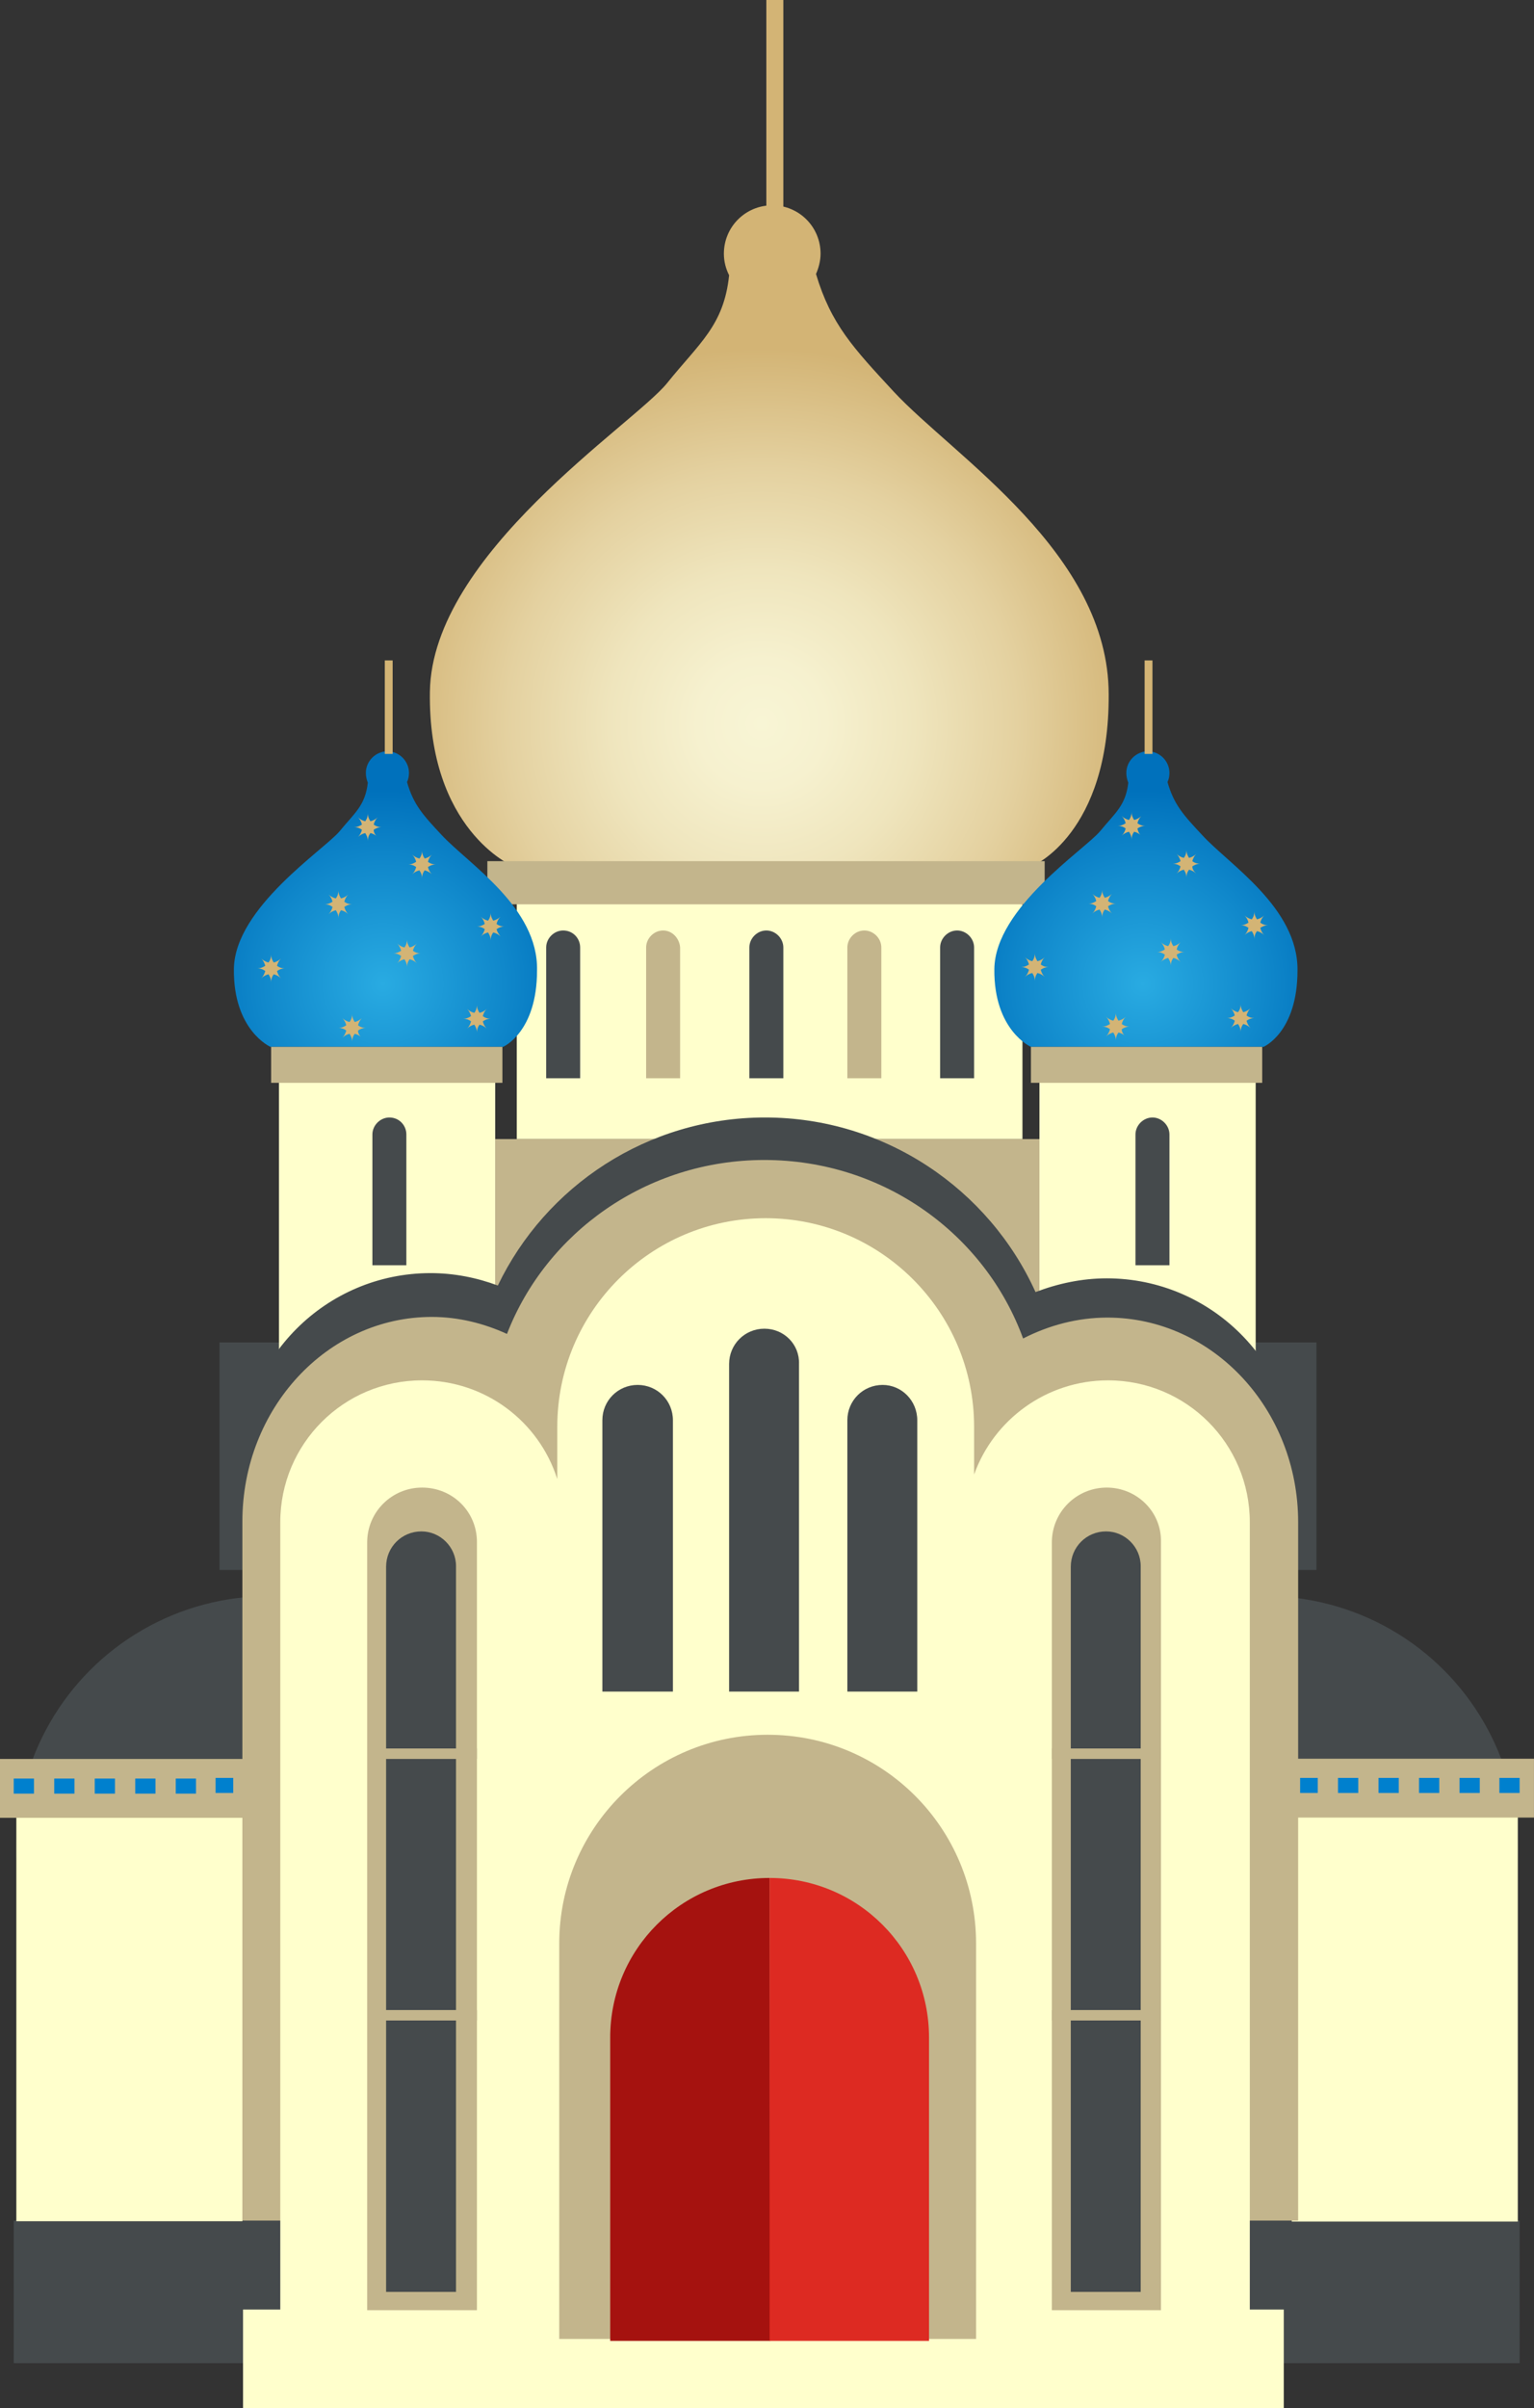 <?xml version="1.0" encoding="UTF-8"?> <!-- Generator: Adobe Illustrator 23.1.0, SVG Export Plug-In . SVG Version: 6.00 Build 0) --> <svg xmlns="http://www.w3.org/2000/svg" xmlns:xlink="http://www.w3.org/1999/xlink" id="Layer_1" x="0px" y="0px" viewBox="0 0 234.8 368.3" style="enable-background:new 0 0 234.8 368.3;" xml:space="preserve"><rect x="0" y="0" width="234.8" height="368.3" fill="#333333" stroke="none"/> <style type="text/css"> .st0{fill:#D3C080;} .st1{fill:#454A4C;} .st2{fill:#FFFFCC;} .st3{fill:#C3B58C;} .st4{fill:#0080CE;} .st5{fill:url(#SVGID_1_);} .st6{fill:#D3B475;} .st7{fill:url(#SVGID_2_);} .st8{fill:url(#SVGID_3_);} .st9{fill:#A5120F;} .st10{fill:#DD2A22;} </style> <g> <path class="st0" d="M104,196.9"></path> <rect x="33.6" y="205.3" class="st1" width="167.9" height="34.8"></rect> <rect x="2.1" y="339.6" class="st1" width="230.5" height="21.8"></rect> <g> <circle class="st1" cx="41.1" cy="282.7" r="38.6"></circle> <rect x="2.5" y="276" class="st2" width="34.6" height="63.7"></rect> <rect y="269" class="st3" width="37.1" height="9"></rect> <g> <g> <rect x="33" y="271.9" class="st4" width="2.7" height="2.3"></rect> </g> <g> <path class="st4" d="M30,274.3h-3.1v-2.3H30V274.3z M23.8,274.3h-3.1v-2.3h3.1V274.3z M17.6,274.3h-3.1v-2.3h3.1V274.3z M11.4,274.3H8.3v-2.3h3.1V274.3z M5.2,274.3H2.1v-2.3h3.1V274.3z"></path> </g> </g> </g> <g> <circle class="st1" cx="193.7" cy="282.7" r="38.6"></circle> <rect x="197.7" y="276" transform="matrix(-1 -4.478696e-11 4.478696e-11 -1 430.024 615.749)" class="st2" width="34.6" height="63.7"></rect> <rect x="197.7" y="269" transform="matrix(-1 -4.508939e-11 4.508939e-11 -1 432.495 546.965)" class="st3" width="37.1" height="9"></rect> <g> <g> <rect x="199" y="271.9" class="st4" width="2.7" height="2.3"></rect> </g> <g> <path class="st4" d="M204.8,271.9h3.1v2.3h-3.1V271.9z M211,271.9h3.1v2.3H211V271.9z M217.2,271.9h3.1v2.3h-3.1V271.9z M223.4,271.9h3.1v2.3h-3.1V271.9z M229.5,271.9h3.1v2.3h-3.1V271.9z"></path> </g> </g> </g> <radialGradient id="SVGID_1_" cx="116.602" cy="110.674" r="57.378" gradientUnits="userSpaceOnUse"> <stop offset="0" style="stop-color:#F8F5D5"></stop> <stop offset="0.172" style="stop-color:#F6F1CF"></stop> <stop offset="0.407" style="stop-color:#EFE5BD"></stop> <stop offset="0.68" style="stop-color:#E4D1A0"></stop> <stop offset="0.978" style="stop-color:#D4B678"></stop> <stop offset="1" style="stop-color:#D3B475"></stop> </radialGradient> <path class="st5" d="M136.8,59.9c-6.2-6.7-9.6-10.3-11.9-18c0.4-0.9,0.7-2,0.7-3.1c0-4.1-3.3-7.4-7.4-7.4c-4.1,0-7.4,3.3-7.4,7.4 c0,1.2,0.3,2.3,0.8,3.3c-0.8,7.7-4.6,10.4-9.5,16.5c-5.1,6.3-36,26.1-36.3,47.2c-0.3,21.1,12.6,26.6,12.6,26.6h79.7 c0,0,11.7-4.9,11.6-26.2C169.7,84.6,146,69.8,136.8,59.9z"></path> <g> <rect x="79.1" y="137.5" class="st2" width="77.4" height="36.7"></rect> <g> <rect x="74.6" y="131.7" class="st3" width="85.3" height="6.6"></rect> </g> </g> <rect x="75.8" y="174.2" class="st3" width="83.7" height="32.4"></rect> <rect x="117.3" class="st6" width="2.6" height="31.9"></rect> <g> <rect x="42.7" y="162.8" class="st2" width="33.1" height="57.2"></rect> <radialGradient id="SVGID_2_" cx="58.615" cy="150.445" r="29.586" gradientUnits="userSpaceOnUse"> <stop offset="0" style="stop-color:#29ABE2"></stop> <stop offset="0.626" style="stop-color:#1088CB"></stop> <stop offset="1" style="stop-color:#0071BC"></stop> </radialGradient> <path class="st7" d="M67.6,127.7c-2.8-3-4.3-4.6-5.3-8.1c0.2-0.4,0.3-0.9,0.3-1.4c0-1.8-1.5-3.3-3.3-3.3c-1.8,0-3.3,1.5-3.3,3.3 c0,0.5,0.1,1,0.3,1.5c-0.4,3.5-2,4.6-4.3,7.4c-2.3,2.8-16.1,11.7-16.2,21.1c-0.1,9.4,5.6,11.9,5.6,11.9h35.6c0,0,5.2-2.2,5.2-11.7 C82.4,138.8,71.8,132.2,67.6,127.7z"></path> <rect x="58.9" y="101" class="st6" width="1.2" height="14.3"></rect> <rect x="41.5" y="160.1" class="st3" width="35.4" height="5.5"></rect> </g> <g> <rect x="159.1" y="162.8" class="st2" width="33.1" height="57.2"></rect> <radialGradient id="SVGID_3_" cx="174.923" cy="150.445" r="29.586" gradientUnits="userSpaceOnUse"> <stop offset="0" style="stop-color:#29ABE2"></stop> <stop offset="0.626" style="stop-color:#1088CB"></stop> <stop offset="1" style="stop-color:#0071BC"></stop> </radialGradient> <path class="st8" d="M184,127.7c-2.8-3-4.3-4.6-5.3-8.1c0.2-0.4,0.3-0.9,0.3-1.4c0-1.8-1.5-3.3-3.3-3.3c-1.8,0-3.3,1.5-3.3,3.3 c0,0.5,0.1,1,0.3,1.5c-0.4,3.5-2,4.6-4.3,7.4c-2.3,2.8-16.1,11.7-16.2,21.1c-0.1,9.4,5.6,11.9,5.6,11.9h35.6c0,0,5.2-2.2,5.2-11.7 C198.7,138.8,188.1,132.2,184,127.7z"></path> <rect x="175.2" y="101" class="st6" width="1.2" height="14.3"></rect> <rect x="157.8" y="160.1" class="st3" width="35.4" height="5.5"></rect> </g> <g> <path class="st6" d="M42.4,148.5c0.3-0.2,0.7-0.4,1.2-0.4c-0.4,0-0.8-0.1-1.2-0.4c0.1-0.4,0.3-0.8,0.6-1.1 c-0.3,0.3-0.7,0.5-1.1,0.6c-0.2-0.3-0.4-0.7-0.4-1.2c0,0.4-0.1,0.8-0.4,1.2c-0.4-0.1-0.8-0.3-1.1-0.6c0.3,0.3,0.5,0.7,0.6,1.1 c-0.3,0.2-0.7,0.4-1.2,0.4c0.4,0,0.8,0.1,1.2,0.4c-0.1,0.4-0.3,0.8-0.6,1.1c0.3-0.3,0.7-0.5,1.1-0.6c0.2,0.3,0.4,0.7,0.4,1.2 c0-0.4,0.1-0.8,0.4-1.2c0.4,0.1,0.8,0.3,1.1,0.6C42.7,149.3,42.5,148.9,42.4,148.5z"></path> <path class="st6" d="M63.2,146.2c0.3-0.2,0.7-0.4,1.2-0.4c-0.4,0-0.8-0.1-1.2-0.4c0.1-0.4,0.3-0.8,0.6-1.1 c-0.3,0.3-0.7,0.5-1.1,0.6c-0.2-0.3-0.4-0.7-0.4-1.2c0,0.4-0.1,0.8-0.4,1.2c-0.4-0.1-0.8-0.3-1.1-0.6c0.3,0.3,0.5,0.7,0.6,1.1 c-0.3,0.2-0.7,0.4-1.2,0.4c0.4,0,0.8,0.1,1.2,0.4c-0.1,0.4-0.3,0.8-0.6,1.1c0.3-0.3,0.7-0.5,1.1-0.6c0.2,0.3,0.4,0.7,0.4,1.2 c0-0.4,0.1-0.8,0.4-1.2c0.4,0.1,0.8,0.3,1.1,0.6C63.5,147,63.3,146.6,63.2,146.2z"></path> <path class="st6" d="M52.7,138.7c0.3-0.2,0.7-0.4,1.2-0.4c-0.4,0-0.8-0.1-1.2-0.4c0.1-0.4,0.3-0.8,0.6-1.1 c-0.3,0.3-0.7,0.5-1.1,0.6c-0.2-0.3-0.4-0.7-0.4-1.2c0,0.4-0.1,0.8-0.4,1.2c-0.4-0.1-0.8-0.3-1.1-0.6c0.3,0.3,0.5,0.7,0.6,1.1 c-0.3,0.2-0.7,0.4-1.2,0.4c0.4,0,0.8,0.1,1.2,0.4c-0.1,0.4-0.3,0.8-0.6,1.1c0.3-0.3,0.7-0.5,1.1-0.6c0.2,0.3,0.4,0.7,0.4,1.2 c0-0.4,0.1-0.8,0.4-1.2c0.4,0.1,0.8,0.3,1.1,0.6C53,139.5,52.8,139.1,52.7,138.7z"></path> <path class="st6" d="M73.9,156.2c0.3-0.2,0.7-0.4,1.2-0.4c-0.4,0-0.8-0.1-1.2-0.4c0.1-0.4,0.3-0.8,0.6-1.1 c-0.3,0.3-0.7,0.5-1.1,0.6c-0.2-0.3-0.4-0.7-0.4-1.2c0,0.4-0.1,0.8-0.4,1.2c-0.4-0.1-0.8-0.3-1.1-0.6c0.3,0.3,0.5,0.7,0.6,1.1 c-0.3,0.2-0.7,0.4-1.2,0.4c0.4,0,0.8,0.1,1.2,0.4c-0.1,0.4-0.3,0.8-0.6,1.1c0.3-0.3,0.7-0.5,1.1-0.6c0.2,0.3,0.4,0.7,0.4,1.2 c0-0.4,0.1-0.8,0.4-1.2c0.4,0.1,0.8,0.3,1.1,0.6C74.2,157,74,156.6,73.9,156.2z"></path> <path class="st6" d="M76,142.1c0.3-0.2,0.7-0.4,1.2-0.4c-0.4,0-0.8-0.1-1.2-0.4c0.1-0.4,0.3-0.8,0.6-1.1c-0.3,0.3-0.7,0.5-1.1,0.6 c-0.2-0.3-0.4-0.7-0.4-1.2c0,0.4-0.1,0.8-0.4,1.2c-0.4-0.1-0.8-0.3-1.1-0.6c0.3,0.3,0.5,0.7,0.6,1.1c-0.3,0.2-0.7,0.4-1.2,0.4 c0.4,0,0.8,0.1,1.2,0.4c-0.1,0.4-0.3,0.8-0.6,1.1c0.3-0.3,0.7-0.5,1.1-0.6c0.2,0.3,0.4,0.7,0.4,1.2c0-0.4,0.1-0.8,0.4-1.2 c0.4,0.1,0.8,0.3,1.1,0.6C76.3,142.8,76.1,142.5,76,142.1z"></path> <path class="st6" d="M65.5,132.6c0.3-0.2,0.7-0.4,1.2-0.4c-0.4,0-0.8-0.1-1.2-0.4c0.1-0.4,0.3-0.8,0.6-1.1 c-0.3,0.3-0.7,0.5-1.1,0.6c-0.2-0.3-0.4-0.7-0.4-1.2c0,0.4-0.1,0.8-0.4,1.2c-0.4-0.1-0.8-0.3-1.1-0.6c0.3,0.3,0.5,0.7,0.6,1.1 c-0.3,0.2-0.7,0.4-1.2,0.4c0.4,0,0.8,0.1,1.2,0.4c-0.1,0.4-0.3,0.8-0.6,1.1c0.3-0.3,0.7-0.5,1.1-0.6c0.2,0.3,0.4,0.7,0.4,1.2 c0-0.4,0.1-0.8,0.4-1.2c0.4,0.1,0.8,0.3,1.1,0.6C65.8,133.4,65.6,133,65.5,132.6z"></path> <path class="st6" d="M57.2,126.9c0.3-0.2,0.7-0.4,1.2-0.4c-0.4,0-0.8-0.1-1.2-0.4c0.1-0.4,0.3-0.8,0.6-1.1 c-0.3,0.3-0.7,0.5-1.1,0.6c-0.2-0.3-0.4-0.7-0.4-1.2c0,0.4-0.1,0.8-0.4,1.2c-0.4-0.1-0.8-0.3-1.1-0.6c0.3,0.3,0.5,0.7,0.6,1.1 c-0.3,0.2-0.7,0.4-1.2,0.4c0.4,0,0.8,0.1,1.2,0.4c-0.1,0.4-0.3,0.8-0.6,1.1c0.3-0.3,0.7-0.5,1.1-0.6c0.2,0.3,0.4,0.7,0.4,1.2 c0-0.4,0.1-0.8,0.4-1.2c0.4,0.1,0.8,0.3,1.1,0.6C57.4,127.7,57.2,127.3,57.2,126.9z"></path> <path class="st6" d="M54.8,157.6c0.3-0.2,0.7-0.4,1.2-0.4c-0.4,0-0.8-0.1-1.2-0.4c0.1-0.4,0.3-0.8,0.6-1.1 c-0.3,0.3-0.7,0.5-1.1,0.6c-0.2-0.3-0.4-0.7-0.4-1.2c0,0.4-0.1,0.8-0.4,1.2c-0.4-0.1-0.8-0.3-1.1-0.6c0.3,0.3,0.5,0.7,0.6,1.1 c-0.3,0.2-0.7,0.4-1.2,0.4c0.4,0,0.8,0.1,1.2,0.4c-0.1,0.4-0.3,0.8-0.6,1.1c0.3-0.3,0.7-0.5,1.1-0.6c0.2,0.3,0.4,0.7,0.4,1.2 c0-0.4,0.1-0.8,0.4-1.2c0.4,0.1,0.8,0.3,1.1,0.6C55,158.4,54.8,158,54.8,157.6z"></path> </g> <g> <path class="st6" d="M159.3,148.3c0.3-0.2,0.7-0.4,1.2-0.4c-0.4,0-0.8-0.1-1.2-0.4c0.1-0.4,0.3-0.8,0.6-1.1 c-0.3,0.3-0.7,0.5-1.1,0.6c-0.2-0.3-0.4-0.7-0.4-1.2c0,0.4-0.1,0.8-0.4,1.2c-0.4-0.1-0.8-0.3-1.1-0.6c0.3,0.3,0.5,0.7,0.6,1.1 c-0.3,0.2-0.7,0.4-1.2,0.4c0.4,0,0.8,0.1,1.2,0.4c-0.1,0.4-0.3,0.8-0.6,1.1c0.3-0.3,0.7-0.5,1.1-0.6c0.2,0.3,0.4,0.7,0.4,1.2 c0-0.4,0.1-0.8,0.4-1.2c0.4,0.1,0.8,0.3,1.1,0.6C159.6,149.1,159.4,148.7,159.3,148.3z"></path> <path class="st6" d="M180.1,146c0.3-0.2,0.7-0.4,1.2-0.4c-0.4,0-0.8-0.1-1.2-0.4c0.1-0.4,0.3-0.8,0.6-1.1 c-0.3,0.3-0.7,0.5-1.1,0.6c-0.2-0.3-0.4-0.7-0.4-1.2c0,0.4-0.1,0.8-0.4,1.2c-0.4-0.1-0.8-0.3-1.1-0.6c0.3,0.3,0.5,0.7,0.6,1.1 c-0.3,0.2-0.7,0.4-1.2,0.4c0.4,0,0.8,0.1,1.2,0.4c-0.1,0.4-0.3,0.8-0.6,1.1c0.3-0.3,0.7-0.5,1.1-0.6c0.2,0.3,0.4,0.7,0.4,1.2 c0-0.4,0.1-0.8,0.4-1.2c0.4,0.1,0.8,0.3,1.1,0.6C180.4,146.8,180.2,146.4,180.1,146z"></path> <path class="st6" d="M169.6,138.6c0.3-0.2,0.7-0.4,1.2-0.4c-0.4,0-0.8-0.1-1.2-0.4c0.1-0.4,0.3-0.8,0.6-1.1 c-0.3,0.3-0.7,0.5-1.1,0.6c-0.2-0.3-0.4-0.7-0.4-1.2c0,0.4-0.1,0.8-0.4,1.2c-0.4-0.1-0.8-0.3-1.1-0.6c0.3,0.3,0.5,0.7,0.6,1.1 c-0.3,0.2-0.7,0.4-1.2,0.4c0.4,0,0.8,0.1,1.2,0.4c-0.1,0.4-0.3,0.8-0.6,1.1c0.3-0.3,0.7-0.5,1.1-0.6c0.2,0.3,0.4,0.7,0.4,1.2 c0-0.4,0.1-0.8,0.4-1.2c0.4,0.1,0.8,0.3,1.1,0.6C169.9,139.4,169.7,139,169.6,138.6z"></path> <path class="st6" d="M190.8,156.1c0.3-0.2,0.7-0.4,1.2-0.4c-0.4,0-0.8-0.1-1.2-0.4c0.1-0.4,0.3-0.8,0.6-1.1 c-0.3,0.3-0.7,0.5-1.1,0.6c-0.2-0.3-0.4-0.7-0.4-1.2c0,0.4-0.1,0.8-0.4,1.2c-0.4-0.1-0.8-0.3-1.1-0.6c0.3,0.3,0.5,0.7,0.6,1.1 c-0.3,0.2-0.7,0.4-1.2,0.4c0.4,0,0.8,0.1,1.2,0.4c-0.1,0.4-0.3,0.8-0.6,1.1c0.3-0.3,0.7-0.5,1.1-0.6c0.2,0.3,0.4,0.7,0.4,1.2 c0-0.4,0.1-0.8,0.4-1.2c0.4,0.1,0.8,0.3,1.1,0.6C191.1,156.9,190.9,156.5,190.8,156.1z"></path> <path class="st6" d="M192.9,141.9c0.3-0.2,0.7-0.4,1.2-0.4c-0.4,0-0.8-0.1-1.2-0.4c0.1-0.4,0.3-0.8,0.6-1.1 c-0.3,0.3-0.7,0.5-1.1,0.6c-0.2-0.3-0.4-0.7-0.4-1.2c0,0.4-0.1,0.8-0.4,1.2c-0.4-0.1-0.8-0.3-1.1-0.6c0.3,0.3,0.5,0.7,0.6,1.1 c-0.3,0.2-0.7,0.4-1.2,0.4c0.4,0,0.8,0.1,1.2,0.4c-0.1,0.4-0.3,0.8-0.6,1.1c0.3-0.3,0.7-0.5,1.1-0.6c0.2,0.3,0.4,0.7,0.4,1.2 c0-0.4,0.1-0.8,0.4-1.2c0.4,0.1,0.8,0.3,1.1,0.6C193.2,142.7,193,142.3,192.9,141.9z"></path> <path class="st6" d="M182.5,132.5c0.3-0.2,0.7-0.4,1.2-0.4c-0.4,0-0.8-0.1-1.2-0.4c0.1-0.4,0.3-0.8,0.6-1.1 c-0.3,0.3-0.7,0.5-1.1,0.6c-0.2-0.3-0.4-0.7-0.4-1.2c0,0.4-0.1,0.8-0.4,1.2c-0.4-0.1-0.8-0.3-1.1-0.6c0.3,0.3,0.5,0.7,0.6,1.1 c-0.3,0.2-0.7,0.4-1.2,0.4c0.4,0,0.8,0.1,1.2,0.4c-0.1,0.4-0.3,0.8-0.6,1.1c0.3-0.3,0.7-0.5,1.1-0.6c0.2,0.3,0.4,0.7,0.4,1.2 c0-0.4,0.1-0.8,0.4-1.2c0.4,0.1,0.8,0.3,1.1,0.6C182.7,133.2,182.5,132.9,182.5,132.5z"></path> <path class="st6" d="M174.1,126.7c0.3-0.2,0.7-0.4,1.2-0.4c-0.4,0-0.8-0.1-1.2-0.4c0.1-0.4,0.3-0.8,0.6-1.1 c-0.3,0.3-0.7,0.5-1.1,0.6c-0.2-0.3-0.4-0.7-0.4-1.2c0,0.4-0.1,0.8-0.4,1.2c-0.4-0.1-0.8-0.3-1.1-0.6c0.3,0.3,0.5,0.7,0.6,1.1 c-0.3,0.2-0.7,0.4-1.2,0.4c0.4,0,0.8,0.1,1.2,0.4c-0.1,0.4-0.3,0.8-0.6,1.1c0.3-0.3,0.7-0.5,1.1-0.6c0.2,0.3,0.4,0.7,0.4,1.2 c0-0.4,0.1-0.8,0.4-1.2c0.4,0.1,0.8,0.3,1.1,0.6C174.3,127.5,174.2,127.1,174.1,126.7z"></path> <path class="st6" d="M171.7,157.4c0.3-0.2,0.7-0.4,1.2-0.4c-0.4,0-0.8-0.1-1.2-0.4c0.1-0.4,0.3-0.8,0.6-1.1 c-0.3,0.3-0.7,0.5-1.1,0.6c-0.2-0.3-0.4-0.7-0.4-1.2c0,0.4-0.1,0.8-0.4,1.2c-0.4-0.1-0.8-0.3-1.1-0.6c0.3,0.3,0.5,0.7,0.6,1.1 c-0.3,0.2-0.7,0.4-1.2,0.4c0.4,0,0.8,0.1,1.2,0.4c-0.1,0.4-0.3,0.8-0.6,1.1c0.3-0.3,0.7-0.5,1.1-0.6c0.2,0.3,0.4,0.7,0.4,1.2 c0-0.4,0.1-0.8,0.4-1.2c0.4,0.1,0.8,0.3,1.1,0.6C171.9,158.2,171.7,157.8,171.7,157.4z"></path> </g> <g> <path class="st1" d="M198.4,224.5c0-16-13-29-29-29c-3.8,0-7.5,0.8-10.9,2.1c-7.1-15.7-23-26.7-41.4-26.7 c-18,0-33.6,10.5-40.9,25.7c-3.2-1.2-6.7-1.9-10.3-1.9c-16,0-29,13-29,29v15h34.8v1h90.7v-0.2h35.9V224.5z"></path> <path class="st3" d="M169.5,201.5c-4.6,0-9,1.2-12.9,3.2c-5.8-15.9-21.3-27.3-39.6-27.3c-18,0-33.4,11.1-39.4,26.6 c-3.5-1.6-7.4-2.6-11.5-2.6c-16,0-29,14-29,31.3v106.9h161.6V232.8C198.7,215.5,185.6,201.5,169.5,201.5z"></path> </g> <path class="st2" d="M191.3,353.3V232.8c0-12-9.7-21.7-21.7-21.7c-9.4,0-17.5,6-20.5,14.4v-7.3c0-17.6-14.3-31.9-31.9-31.9 c-17.6,0-31.9,14.3-31.9,31.9v8c-2.8-8.8-11-15.1-20.7-15.1c-12,0-21.7,9.7-21.7,21.7v120.4h-5.7v15.1h159.3v-15.1H191.3z"></path> <g> <path class="st3" d="M64.6,227.5c-4.6,0-8.4,3.7-8.4,8.4v117.4H73V235.8C73,231.2,69.3,227.5,64.6,227.5z"></path> <path class="st1" d="M64.5,234.2c-3,0-5.4,2.4-5.4,5.4v110.9h10.7V239.5C69.8,236.6,67.4,234.2,64.5,234.2z"></path> <path class="st1" d="M117,203.2c-3,0-5.4,2.4-5.4,5.4v50.1h10.7v-50.1C122.4,205.6,120,203.2,117,203.2z"></path> <path class="st1" d="M135.1,211.8c-3,0-5.4,2.4-5.4,5.4v41.5h10.7v-41.5C140.4,214.2,138,211.8,135.1,211.8z"></path> <path class="st1" d="M97.6,211.8c-3,0-5.4,2.4-5.4,5.4v41.5H103v-41.5C103,214.2,100.6,211.8,97.6,211.8z"></path> <path class="st1" d="M59.6,170.9c-1.4,0-2.6,1.2-2.6,2.6v20h5.2v-20C62.2,172.1,61.1,170.9,59.6,170.9z"></path> <path class="st1" d="M176.4,170.9c-1.4,0-2.6,1.2-2.6,2.6v20h5.2v-20C179,172.1,177.8,170.9,176.4,170.9z"></path> <path class="st1" d="M117.3,142.3c-1.4,0-2.6,1.2-2.6,2.6v20h5.2v-20C119.9,143.5,118.7,142.3,117.3,142.3z"></path> <path class="st3" d="M132.3,142.3c-1.4,0-2.6,1.2-2.6,2.6v20h5.2v-20C134.9,143.5,133.7,142.3,132.3,142.3z"></path> <path class="st1" d="M146.5,142.3c-1.4,0-2.6,1.2-2.6,2.6v20h5.2v-20C149.1,143.5,147.9,142.3,146.5,142.3z"></path> <path class="st3" d="M101.5,142.3c-1.4,0-2.6,1.2-2.6,2.6v20h5.2v-20C104,143.5,102.9,142.3,101.5,142.3z"></path> <path class="st1" d="M86.2,142.3c-1.4,0-2.6,1.2-2.6,2.6v20h5.2v-20C88.8,143.5,87.7,142.3,86.2,142.3z"></path> <g> <line class="st3" x1="56.3" y1="268.2" x2="73" y2="268.2"></line> <rect x="56.3" y="267.4" class="st3" width="16.7" height="1.6"></rect> </g> <g> <line class="st3" x1="56.3" y1="308.1" x2="73" y2="308.1"></line> <rect x="56.3" y="307.4" class="st3" width="16.7" height="1.6"></rect> </g> </g> <g> <path class="st3" d="M169.4,227.5c-4.6,0-8.4,3.7-8.4,8.4v117.4h16.7V235.8C177.8,231.2,174,227.5,169.4,227.5z"></path> <path class="st1" d="M169.3,234.2c-3,0-5.4,2.4-5.4,5.4v110.9h10.7V239.5C174.6,236.6,172.2,234.2,169.3,234.2z"></path> <g> <line class="st3" x1="161" y1="268.2" x2="177.8" y2="268.2"></line> <rect x="161" y="267.4" class="st3" width="16.7" height="1.6"></rect> </g> <g> <line class="st3" x1="161" y1="308.1" x2="177.8" y2="308.1"></line> <rect x="161" y="307.4" class="st3" width="16.7" height="1.6"></rect> </g> </g> <path class="st3" d="M117.5,265.3c-17.6,0-31.9,14.3-31.9,31.9v60.5h63.8v-60.5C149.4,279.6,135.2,265.3,117.5,265.3z"></path> <g> <path class="st9" d="M117.8,287.2c-13.5,0-24.4,10.9-24.4,24.4V358h24.5L117.8,287.2C117.9,287.2,117.8,287.2,117.8,287.2z"></path> <path class="st10" d="M142.2,311.6c0-13.5-10.9-24.4-24.4-24.4V358h24.4V311.6z"></path> </g> </g> </svg> 